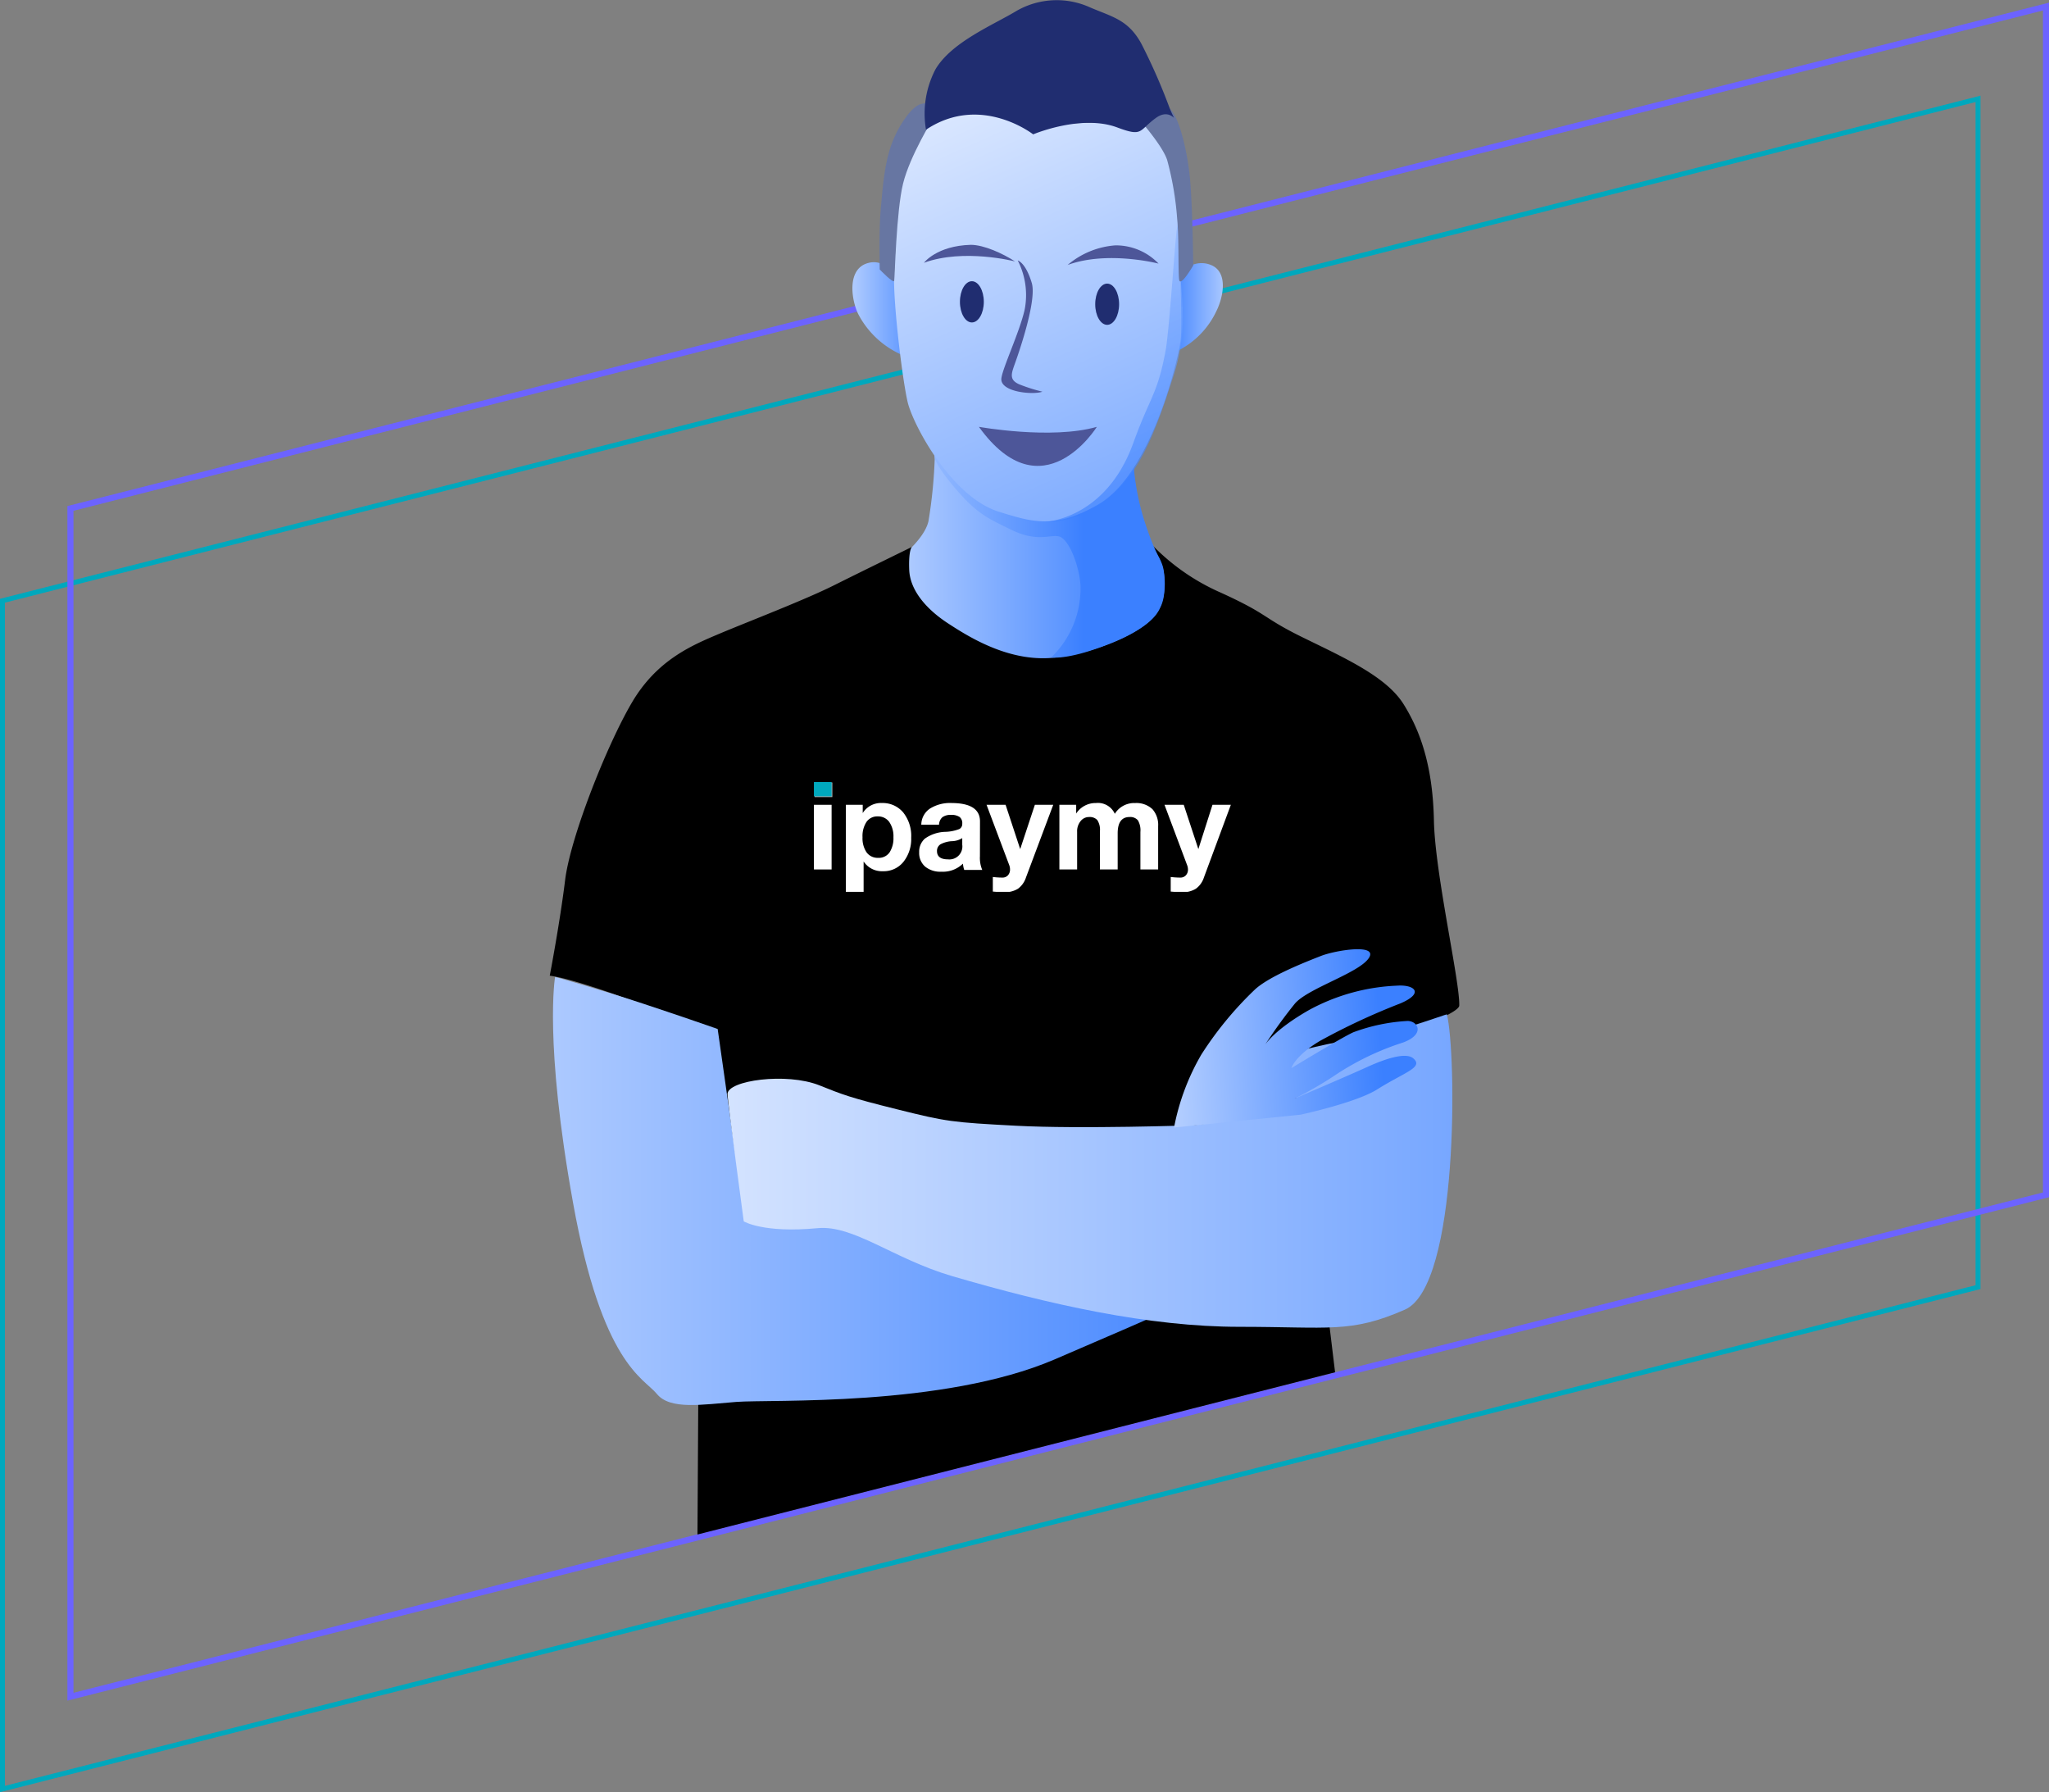 <svg xmlns="http://www.w3.org/2000/svg" xmlns:xlink="http://www.w3.org/1999/xlink" viewBox="0 0 300.18 262.51"><rect x="0" y="0" width="300.18" height="262.51" fill="#808080" stroke="none"/><defs><style>.cls-1,.cls-2,.cls-3{fill:none;}.cls-2{stroke:#00a8bd;stroke-width:0.72px;}.cls-2,.cls-3{stroke-miterlimit:10;}.cls-3{stroke:#6c63ff;stroke-width:0.89px;}.cls-4{fill:url(#linear-gradient);}.cls-5{fill:url(#linear-gradient-2);}.cls-6{fill:url(#linear-gradient-3);}.cls-7{fill:url(#linear-gradient-4);}.cls-8{clip-path:url(#clip-path);}.cls-9{fill:#fff;}.cls-10{fill:#b0b2b4;}.cls-11{fill:#00a8bd;}.cls-12{fill:url(#linear-gradient-5);}.cls-13{fill:url(#linear-gradient-6);}.cls-14{fill:url(#linear-gradient-7);}.cls-15{fill:url(#linear-gradient-8);}.cls-16{fill:#4d5699;}.cls-17{fill:#202d70;}.cls-18{opacity:0.64;fill:url(#linear-gradient-9);}.cls-19{fill:#6776a2;}</style><linearGradient id="linear-gradient" x1="109.24" y1="82.49" x2="207.11" y2="82.49" gradientUnits="userSpaceOnUse"><stop offset="0" stop-color="#fff"/><stop offset="0.58" stop-color="#3b80ff"/></linearGradient><linearGradient id="linear-gradient-2" x1="2.87" y1="174.42" x2="321.79" y2="174.42" xlink:href="#linear-gradient"/><linearGradient id="linear-gradient-3" x1="57.02" y1="171.52" x2="387.34" y2="171.52" gradientUnits="userSpaceOnUse"><stop offset="0" stop-color="#fff"/><stop offset="0.68" stop-color="#3b80ff"/></linearGradient><linearGradient id="linear-gradient-4" x1="-309.07" y1="63.78" x2="-222.95" y2="63.78" gradientTransform="matrix(1, -0.07, 0.07, 1, 456.77, 67.97)" xlink:href="#linear-gradient"/><clipPath id="clip-path"><rect class="cls-1" x="119.24" y="114.55" width="61.08" height="16.08"/></clipPath><linearGradient id="linear-gradient-5" x1="109.89" y1="81.43" x2="194.12" y2="81.43" xlink:href="#linear-gradient"/><linearGradient id="linear-gradient-6" x1="117.13" y1="45.23" x2="150.35" y2="45.23" gradientUnits="userSpaceOnUse"><stop offset="0" stop-color="#fff"/><stop offset="0.58" stop-color="#3b80ff"/><stop offset="0.77" stop-color="#3380ff"/></linearGradient><linearGradient id="linear-gradient-7" x1="2100.73" y1="45.05" x2="2125.97" y2="45.05" gradientTransform="matrix(-1, 0, 0, 1, 2286.41, 0)" xlink:href="#linear-gradient-6"/><linearGradient id="linear-gradient-8" x1="131.25" y1="-8.75" x2="227.13" y2="207.36" xlink:href="#linear-gradient"/><linearGradient id="linear-gradient-9" x1="136.92" y1="-4.12" x2="189.54" y2="114.49" gradientUnits="userSpaceOnUse"><stop offset="0" stop-color="#fff"/><stop offset="0.63" stop-color="#3b80ff"/><stop offset="0.77" stop-color="#3380ff"/></linearGradient></defs><title>Asset 1</title><g id="Layer_2" data-name="Layer 2"><g id="Layer_1-2" data-name="Layer 1"><polygon class="cls-2" points="289.78 188.53 0.36 262.04 0.36 87.99 289.78 14.48 289.78 188.53"/><polygon class="cls-3" points="299.74 175.01 10.32 248.52 10.32 74.47 299.74 0.96 299.74 175.01"/><path class="cls-4" d="M129.74,83.35s5.51-3.66,6.28-7a70.35,70.35,0,0,0,.94-10s5.57,9.09,14.79,8.93,14.18-8.36,14.18-8.36.44,9.16,2.66,12.74,12,7.91,13.14,10.41c1.93,4.07-8.92,8.6-8.92,8.6S129.89,101.17,129.74,83.35Z"/><path d="M133.58,80.12s-.49.45-.38,3.33,2.31,5.64,5.65,7.83,9.33,5.88,16,5,13.37-4,14.86-6.8a9,9,0,0,0,.12-7.72c-.81-1.38-1.61-2.54-1.61-2.54a31.68,31.68,0,0,0,10.57,7.56c7.26,3.3,6,3.61,12.1,6.6s12.19,5.71,14.72,9.74,4.3,9.22,4.46,17.06,3.83,23.62,3.71,27.12c-.07,1.9-22.84,9.63-23.84,7,0-.08,5.65,46.7,5.65,46.7l-93.41,23.76.44-74.37S86,143.64,80.54,142.91c0,0,1.48-7.73,2.25-14s6.09-19.72,9.78-26,8.83-8.4,12.83-10.09,12.44-4.92,16.74-7.07S133.58,80.12,133.58,80.12Z"/><path class="cls-5" d="M81.32,143.1s-1.64,9.37,2.63,33.07,10.34,25.63,12.28,28,6.6,1.56,11.65,1.17,30.3.77,46.61-6.22S177,189.29,177,189.29l-28.8-10.42H109.14l-4-28.15s-9.46-3.33-16-5.33S81.32,143.1,81.32,143.1Z"/><path class="cls-6" d="M106.58,160.25c0-2,8.64-3.2,13.46-1.28,3.4,1.36,4.37,1.77,11.41,3.52,7.25,1.81,8,1.9,17.42,2.4s25.89-.07,25.89-.07l15.53-1.94-1.72-8.53s7.59-2,10.28-2.12c3.28-.16,13.11-3.71,13.12-3.66,1.4,5.54,1.82,39.75-6.14,43.25s-11.07,2.52-24.27,2.52-27.84-3.25-42.15-7.45c-8.5-2.5-14.37-7.5-19.62-7-8,.76-10.83-1-10.83-1S106.58,161.24,106.58,160.25Z"/><path class="cls-7" d="M172,165.15a33.76,33.76,0,0,1,4-10.69,51.36,51.36,0,0,1,7.76-9.44c2.06-2,7.62-4.16,9.76-5s8.48-1.86,7,.33-8.89,4.41-10.8,6.63a71.6,71.6,0,0,0-4.44,6.13s1.28-2.2,6.51-5.18a29.44,29.44,0,0,1,12.88-3.56c2.52-.18,4.07,1.07.49,2.6a97.57,97.57,0,0,0-11.76,5.48c-3.73,2.22-4.21,4-4.21,4s7.28-4.44,9.07-5.25a26.85,26.85,0,0,1,8-1.66c1.57.08,2.48,2-.74,3.17a39.7,39.7,0,0,0-9.6,4.56,54.63,54.63,0,0,1-6.24,3.63s8-3.42,10.56-4.59,5.7-2.26,6.82-1.28c1.53,1.33-1.28,2-5.34,4.56-3.11,1.94-11.19,3.68-11.19,3.68Z"/><g class="cls-8"><path class="cls-9" d="M129.21,117.62a3.13,3.13,0,0,0-2.82,1.47h0v-1.21h-2.47v12.8h2.6v-4.5h0a3.22,3.22,0,0,0,2.84,1.43,3.71,3.71,0,0,0,3-1.38,5.36,5.36,0,0,0,1.13-3.51,5.53,5.53,0,0,0-1.17-3.72,3.92,3.92,0,0,0-3.14-1.38m1.15,7.22a1.92,1.92,0,0,1-1.7.81,2,2,0,0,1-1.68-.81,3.68,3.68,0,0,1-.59-2.2,3.78,3.78,0,0,1,.58-2.25,1.91,1.91,0,0,1,1.66-.81,2,2,0,0,1,1.68.82,3.7,3.7,0,0,1,.61,2.24,3.83,3.83,0,0,1-.56,2.2"/></g><rect class="cls-9" x="119.24" y="117.88" width="2.59" height="9.47"/><g class="cls-8"><path class="cls-9" d="M166.2,117.62a3.34,3.34,0,0,0-2.88,1.58,2.71,2.71,0,0,0-2.76-1.58,3.39,3.39,0,0,0-2.9,1.54h0v-1.28h-2.46v9.47h2.6v-5.51a2.33,2.33,0,0,1,.51-1.57,1.56,1.56,0,0,1,1.25-.6,1.5,1.5,0,0,1,1.19.44,2.58,2.58,0,0,1,.39,1.65v5.59h2.6v-5.29c0-1.59.58-2.39,1.74-2.39a1.46,1.46,0,0,1,1.22.48,2.9,2.9,0,0,1,.37,1.72v5.48h2.6V121a3.47,3.47,0,0,0-.83-2.47,3.41,3.41,0,0,0-2.61-.9"/><path class="cls-9" d="M177.63,117.88l-2.07,6.49h0l-2.14-6.49H170.6l3.33,8.88a1.8,1.8,0,0,1,.11.59,1.23,1.23,0,0,1-.3.85,1.07,1.07,0,0,1-.85.34,10.78,10.78,0,0,1-1.38-.09v2.14c.71.06,1.25.09,1.63.09a3.58,3.58,0,0,0,2.06-.51,3.27,3.27,0,0,0,1.17-1.63l3.95-10.66Z"/><path class="cls-9" d="M143.57,120.32c0-1.79-1.37-2.68-4.13-2.7a5.56,5.56,0,0,0-3.19.81,2.87,2.87,0,0,0-1.28,2.36h2.6a1.53,1.53,0,0,1,.49-1.09,2,2,0,0,1,1.25-.34,2.11,2.11,0,0,1,1.28.31,1.16,1.16,0,0,1,.38,1,.83.83,0,0,1-.42.76,6.27,6.27,0,0,1-2,.41,5.41,5.41,0,0,0-3.06,1,2.54,2.54,0,0,0-.83,2,2.63,2.63,0,0,0,.87,2.09,3.5,3.5,0,0,0,2.36.75,4.22,4.22,0,0,0,3.18-1.18,4,4,0,0,0,.19.92h2.64a4.51,4.51,0,0,1-.34-2Zm-2.6,3.4a1.9,1.9,0,0,1-2.1,2.15c-1.06,0-1.6-.41-1.6-1.21a1.13,1.13,0,0,1,.52-1,4.11,4.11,0,0,1,1.61-.45,3,3,0,0,0,1.57-.45Z"/><path class="cls-9" d="M149.46,124.37h0l-2.14-6.49h-2.79l3.34,8.88a1.78,1.78,0,0,1,.1.59,1.23,1.23,0,0,1-.3.85,1.06,1.06,0,0,1-.85.34,10.62,10.62,0,0,1-1.37-.09v2.14c.71.06,1.25.09,1.63.09a3.61,3.61,0,0,0,2.06-.51,3.32,3.32,0,0,0,1.16-1.63l4-10.66h-2.69Z"/></g><rect class="cls-10" x="119.34" y="114.61" width="2.6" height="2.14"/><rect class="cls-11" x="119.24" y="114.55" width="2.59" height="2.09"/><path class="cls-12" d="M168.09,77.57a36.23,36.23,0,0,1-2-9.25l-1.44,2.22c-1.42,2.17-5,4-6.27,4.65l-.09-.11S147.44,76.89,137,66.53c0,0-.88.47,2.82,4.85,3.23,3.82,4.82,4.51,8.28,6.19,4,2,6,.57,7.19,1.05,1.52.63,2.9,4.73,3,7.16A14,14,0,0,1,154,96.3s3,.49,10-2.65c6.66-3,6.6-5.7,6.6-8.45C170.55,81.79,169.81,82.64,168.09,77.57Z"/><path class="cls-13" d="M131.63,41.09s-1.69-3.49-4.64-2.51S124.75,44,125.73,46a13.2,13.2,0,0,0,6.59,6.06Z"/><path class="cls-14" d="M172.27,40.73s2-2.95,4.91-2,2,4.91,1,6.88a12.36,12.36,0,0,1-5.89,5.89Z"/><path class="cls-15" d="M137.59,17.56a10,10,0,0,1,6.54-1,50.83,50.83,0,0,1,7.19,2.31,47.66,47.66,0,0,1,9.37-.9c4.36.13,10-2.73,11,.48s.53,10,1.06,12.27c.65,2.82.07,3.08.15,7.63,0,3,.32,9.09.07,11.45s-4.17,19.53-12.08,24.09c-6.36,3.65-9.64,2.59-14.54,1.07-7-2.17-12.62-12.78-13.39-16.11S130.78,44,131,39.9s.39-12.2,1.41-14.51S134.38,19,137.59,17.56Z"/><path class="cls-16" d="M148.59,53.52c1.11-3.06,3.28-9.77,2.56-12.09-.9-3-2.05-3.28-2.05-3.28a11.15,11.15,0,0,1,1,7.27c-.76,3.27-3.16,8.34-3.39,9.95-.31,2.07,4.68,2.51,6,2a24.78,24.78,0,0,1-3.42-1.09C147.94,55.67,148.1,54.89,148.59,53.52Z"/><path class="cls-16" d="M135.36,38.49s1.85-2.49,6.86-2.63c1.93,0,4.71,1.28,6.48,2.43C148.7,38.29,141.21,36.35,135.36,38.49Z"/><path class="cls-16" d="M156.41,38.81a12.13,12.13,0,0,1,7-2.87,8.66,8.66,0,0,1,6.32,2.67S162.26,36.67,156.41,38.81Z"/><path class="cls-16" d="M143.41,62.52s10.61,1.91,17.28,0C160.69,62.52,152.7,75.39,143.41,62.52Z"/><ellipse class="cls-17" cx="142.38" cy="44.21" rx="1.75" ry="3.02"/><ellipse class="cls-17" cx="162.2" cy="44.56" rx="1.75" ry="3.02"/><path class="cls-18" d="M153,76.45s8.92-.27,13-11.49c2.49-6.91,3.56-7.16,4.75-13.54.57-3,1.42-16.83,1.71-18.21.89-4.31.53,8,.53,8s.13,1.1.23,3.28a28.18,28.18,0,0,1-1.53,11.25c-2.84,8.88-5.21,14.26-10,17.74A13.85,13.85,0,0,1,153,76.45Z"/><path class="cls-19" d="M128.88,39.47s-.15-5.6.16-9,.54-6.53,1.61-9.45c.81-2.21,2.46-4.84,3.84-5.61s4.15.23,4.15.23l-1.92,1.69s-3.42,5.49-4.42,9.56S131.09,40.67,131,41.13,128.88,39.47,128.88,39.47Z"/><path class="cls-19" d="M166.74,17.3s3.54,3.94,4.25,6.14a45.25,45.25,0,0,1,1.47,8.65c.27,2.74.12,7.64.28,8.86s2.07-2.07,2.07-2.07-.08-8.14-.46-12.52S172.66,17,171.43,16,166.74,17.3,166.74,17.3Z"/><path class="cls-17" d="M135.66,19a14,14,0,0,1,1.4-8.87c2.38-4,8.49-6.49,11.89-8.55a11.82,11.82,0,0,1,10.76-.49c3.31,1.41,5.58,1.81,7.5,5.31a86.38,86.38,0,0,1,4.11,9.35c1.36,3.36.53-.31-2,1.54s-1.85,2.79-5.61,1.39c-5.29-2-12.35,1-12.35,1S143.67,13.65,135.66,19Z"/></g></g></svg>